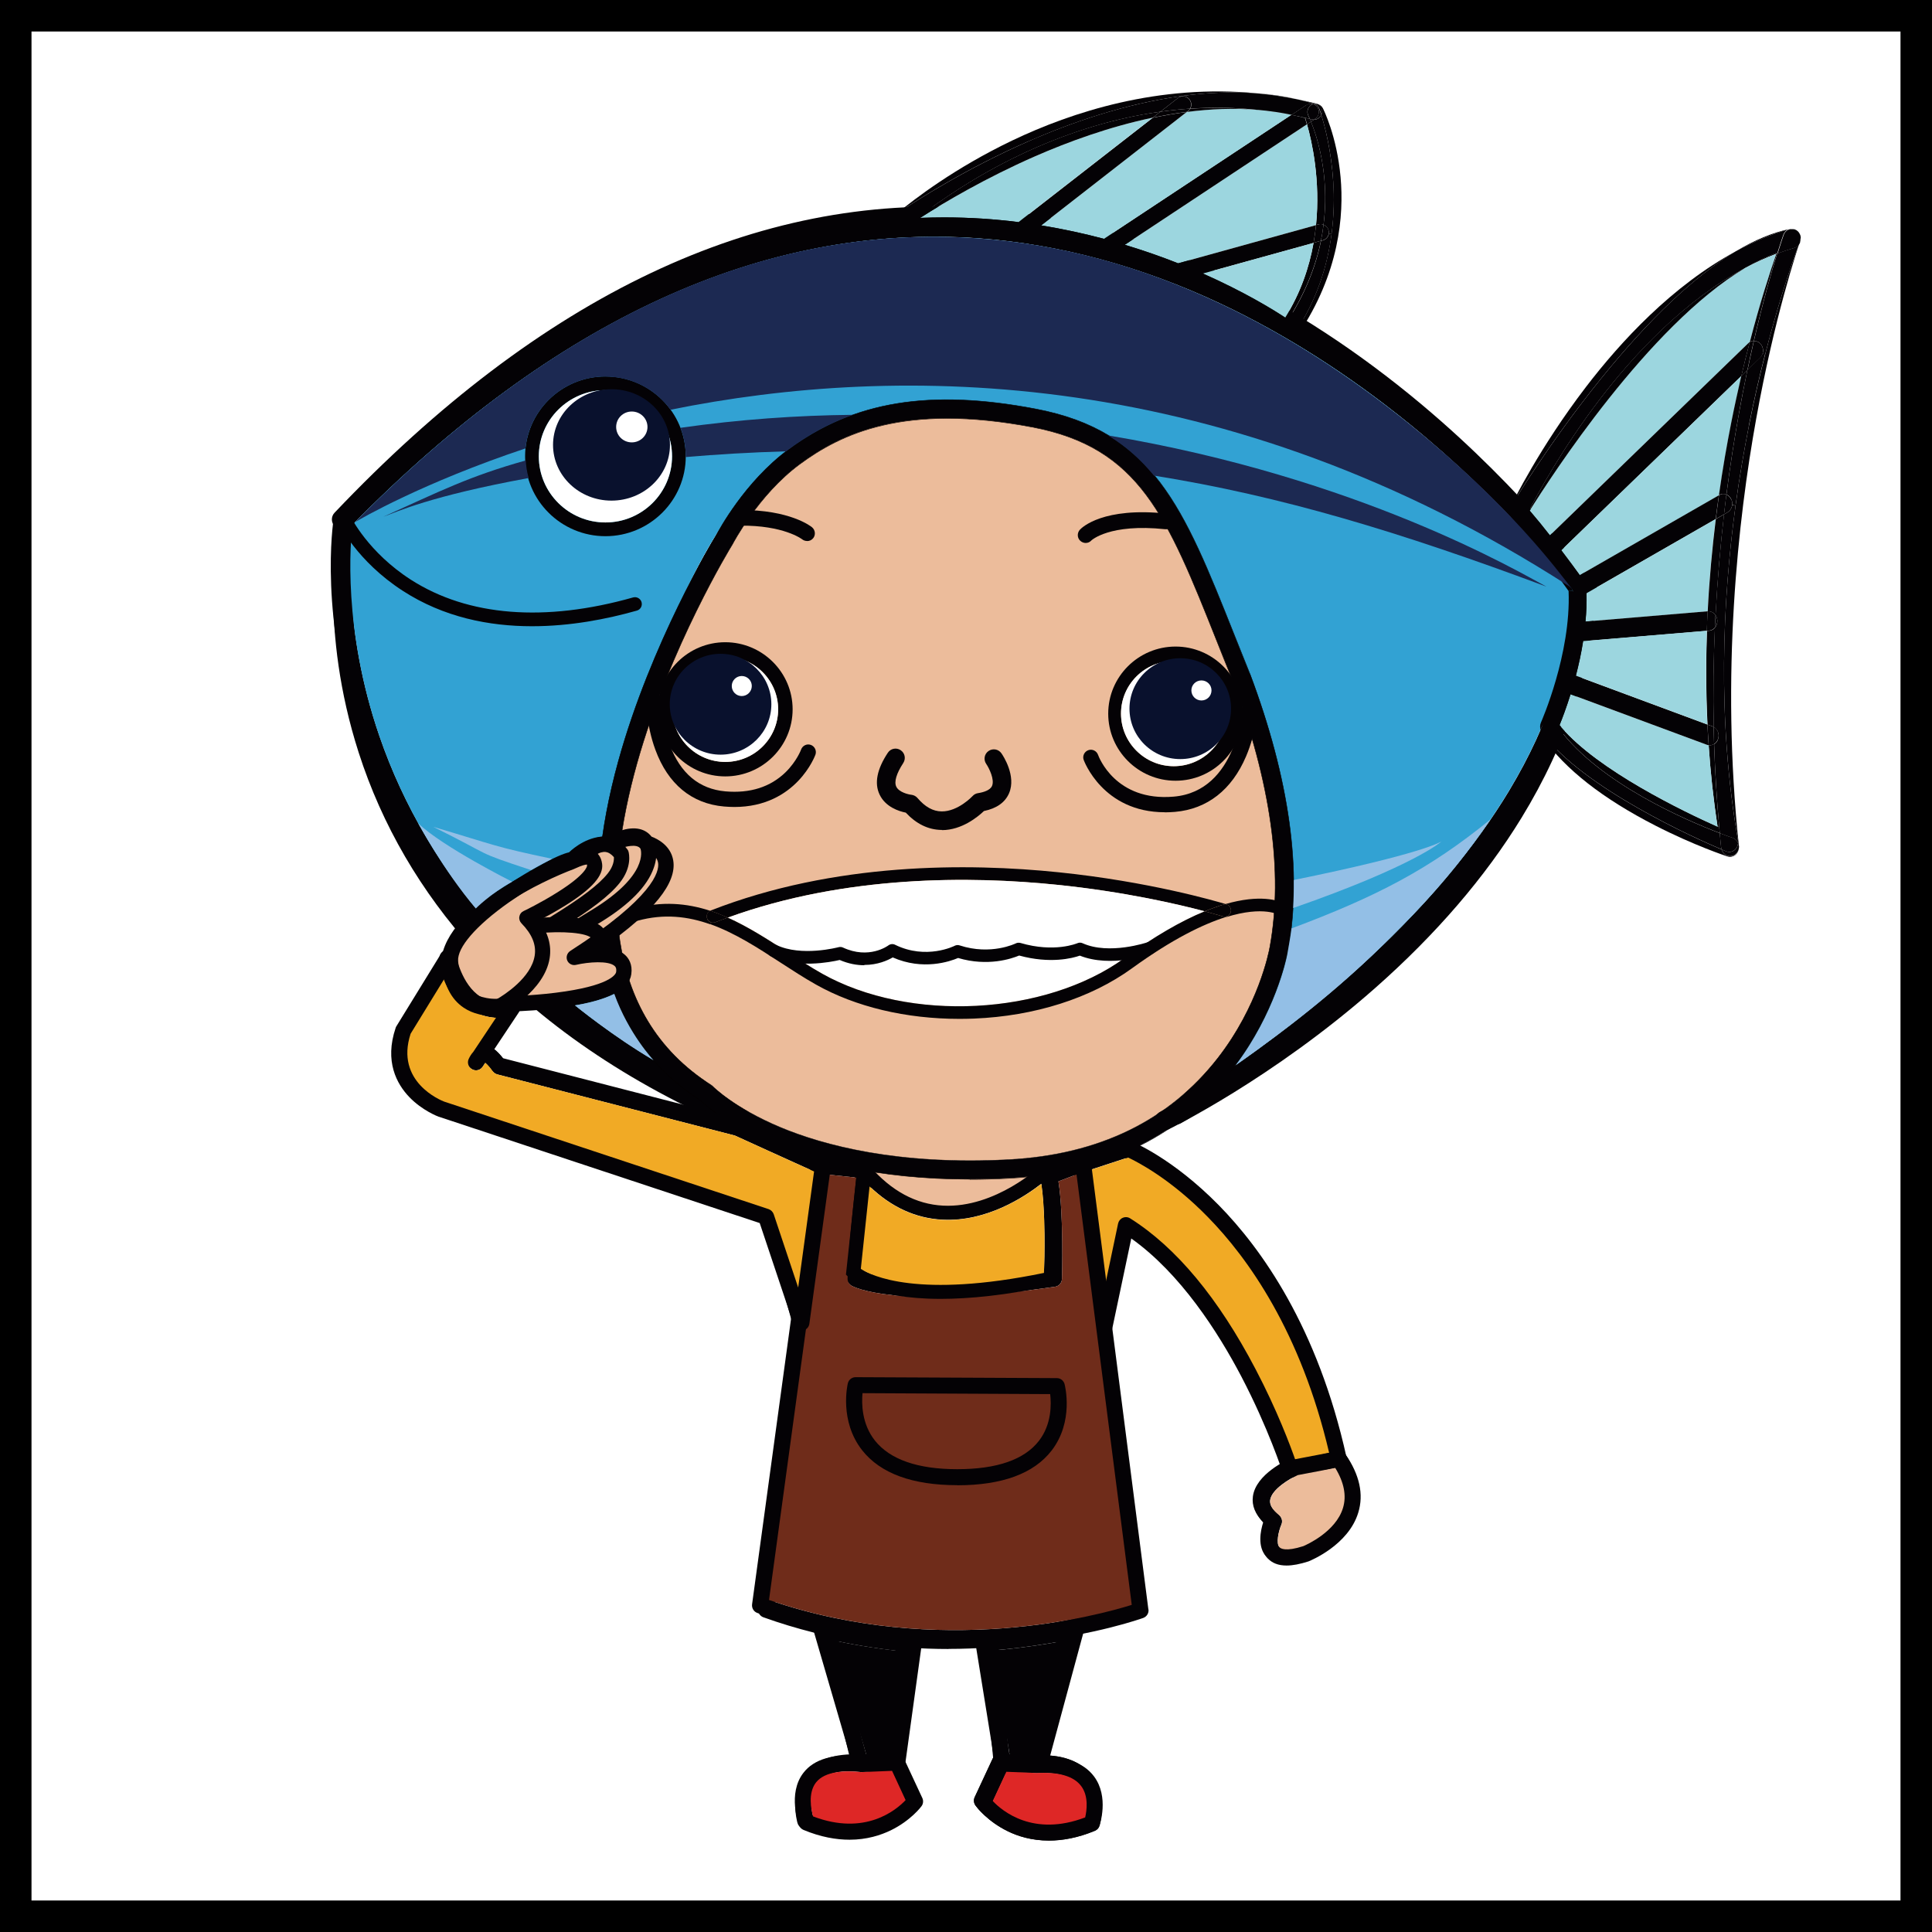 <?xml version="1.0" encoding="UTF-8"?><svg id="_レイヤー_2" xmlns="http://www.w3.org/2000/svg" viewBox="0 0 368 368"><rect x="0" y="0" width="368" height="368" fill="#808080" stroke="none"/><g id="_レイヤー_1-2"><rect x="3" y="3" width="362" height="362" style="fill:#fff;"/><path d="M362,6v356H6V6h356M368,0H0v368h368V0h0Z"/><path d="M164.97,221.42c12.99,3.154,33.344.538,33.344.538-19.476,21.829-33.344-.538-33.344-.538Z" style="fill:#ecbc9b;"/><path d="M198.314,221.958s-20.336,2.599-33.344-.538c0,0,13.85,22.385,33.344.538Z" style="fill:none; stroke:#040000; stroke-miterlimit:10; stroke-width:.19px;"/><path d="M140.906,215.273c-.251,0-.484-.054-.735-.144-20.605-8.835-37.43-20.341-49.972-34.195-10.07-11.129-17.434-23.765-21.878-37.583-7.579-23.567-4.085-42.117-3.924-42.887.197-1.004,1.165-1.649,2.168-1.47,1.003.197,1.666,1.165,1.451,2.168-.036.197-3.476,18.532,3.87,41.202,4.3,13.281,11.414,25.449,21.125,36.149,12.184,13.424,28.543,24.588,48.611,33.191.932.395,1.38,1.488.968,2.438-.305.698-.986,1.129-1.702,1.129h.018Z" style="fill:#040205;"/><path d="M303.007,110.537c.233.322.358.717.358,1.129-.215,13.406-4.497,27.152-12.757,40.844-6.558,10.878-15.607,21.757-26.913,32.331-19.208,17.958-38.559,28.998-38.756,29.105-.842.467-1.899.233-2.436-.573-.538-.806-.376-1.881.376-2.473.035-.036,1.881-1.524,4.372-4.499,2.49-2.975,5.626-7.437,8.278-13.369,3.1-6.972,4.91-14.624,5.411-22.708.627-10.143-.86-21.058-4.389-32.421-.305-.86-8.421-24.356-17.237-39.105-6.325-10.574-11.342-13.334-22.307-15.807-8.225-1.846-20.642-3.262-33.023.52-7.4,2.258-11.341,5.359-11.377,5.395-.018,0-.036.018-.054.036-10.625,7.921-17.362,22.349-19.763,28.191-11.181,27.134-11.7,32.744-13.635,53.622-1.039,11.147,2.419,21.327,10.285,30.253,5.949,6.739,12.309,10.18,12.381,10.215.878.466,1.218,1.559.77,2.456-.323.645-.968,1.022-1.648,1.022-.269,0-.537-.054-.788-.179-20.122-9.445-36.66-21.363-49.166-35.486-10.052-11.309-17.523-24.033-22.254-37.815-8.063-23.477-5.304-41.651-5.178-42.421.054-.376.233-.735.502-1.004,39.365-40.199,80.594-59.071,122.539-56.078,15.911,1.129,31.947,5.466,47.643,12.886,12.524,5.914,24.888,13.8,36.713,23.406,20.122,16.363,31.947,32.385,32.056,32.546v-.018ZM287.473,150.574c7.758-12.903,11.861-25.789,12.184-38.335-2.114-2.796-13.312-16.954-31.123-31.435-11.592-9.409-23.687-17.115-35.925-22.904-15.284-7.205-30.854-11.398-46.281-12.509-40.637-2.885-80.737,15.467-119.17,54.554-.394,3.226-1.899,19.858,5.125,40.27,4.569,13.281,11.826,25.557,21.537,36.471,8.816,9.893,19.674,18.71,32.449,26.309-8.171-9.48-11.915-20.736-10.804-32.6,1.935-20.771,2.508-27.044,13.886-54.698,2.526-6.111,9.604-21.255,20.946-29.732.43-.34,4.641-3.549,12.381-5.95,4.407-1.362,10.518-2.617,18.133-2.617,5.035,0,10.715.538,17.004,1.954,11.575,2.599,17.559,5.61,24.672,17.528,9.121,15.269,17.219,38.819,17.56,39.822,0,0,0,.036.018.054,3.691,11.864,5.214,23.262,4.551,33.926-.538,8.567-2.491,16.65-5.806,24.034-1.63,3.638-3.422,6.739-5.142,9.319,7.275-4.946,17.452-12.473,27.576-21.954,11.037-10.34,19.871-20.933,26.232-31.507Z" style="fill:#040205;"/><path d="M299.638,112.239c-.322,12.527-4.425,25.432-12.184,38.335-6.361,10.574-15.194,21.184-26.232,31.507-10.123,9.481-20.301,16.991-27.575,21.954,1.738-2.58,3.53-5.681,5.142-9.319,3.315-7.384,5.267-15.484,5.805-24.034.663-10.646-.86-22.062-4.551-33.926,0,0,0-.036-.018-.054-.341-1.004-8.439-24.553-17.559-39.822-7.113-11.9-13.098-14.911-24.672-17.528-6.29-1.416-11.97-1.954-17.005-1.954-7.615,0-13.725,1.254-18.133,2.617-7.74,2.402-11.951,5.61-12.381,5.95-11.36,8.477-18.437,23.603-20.946,29.732-11.378,27.654-11.969,33.927-13.886,54.698-1.111,11.864,2.634,23.12,10.804,32.6-12.775-7.599-23.634-16.416-32.449-26.309-9.711-10.915-16.968-23.191-21.537-36.471-7.024-20.413-5.519-37.044-5.125-40.27,38.433-39.088,78.515-57.44,119.17-54.537,15.445,1.093,31.015,5.305,46.281,12.509,12.256,5.771,24.35,13.477,35.925,22.904,17.81,14.481,29.009,28.657,31.123,31.435v-.018Z" style="fill:#32a2d3;"/><path d="M238.074,128.297c7.543,20.055,9.998,37.779,7.274,52.655-.215,1.219-2.401,12.205-10.643,22.779-4.407,5.663-9.801,10.252-16.036,13.638-7.579,4.14-16.448,6.488-26.32,7.026-2.634.144-5.161.216-7.598.216-17.846,0-30.227-3.549-37.77-6.721-8.493-3.602-12.704-7.456-13.582-8.298-10.374-6.667-16.699-16.488-18.742-29.212-1.631-10.09-.573-22.009,3.118-35.396,6.218-22.492,17.953-41.884,18.616-42.995.502-.95,5.483-10.251,13.797-16.381,12.417-9.176,26.948-11.56,47.106-7.706,22.343,4.265,28.148,18.8,37.735,42.887.967,2.419,1.952,4.911,3.01,7.509,0,0,0,.036.019.036l.018-.036ZM241.89,180.325c2.58-14.248.197-31.31-7.113-50.755-1.057-2.599-2.061-5.09-3.01-7.509-9.461-23.747-14.693-36.83-35.118-40.719-24.493-4.66-36.553,1.344-44.346,7.079-7.884,5.825-12.722,15.126-12.775,15.216-.018.036-.054.09-.072.126-.466.753-46.532,75.882-3.96,102.926.125.072.233.179.323.269.036.035,3.96,4.051,12.811,7.76,8.188,3.423,22.397,7.276,43.558,6.147,17.111-.914,30.478-7.42,39.759-19.302,7.723-9.893,9.747-20.09,9.944-21.238Z" style="fill:#040205;"/><path d="M234.777,129.57c7.31,19.445,9.693,36.526,7.113,50.755-.197,1.13-2.221,11.327-9.944,21.238-9.28,11.9-22.647,18.387-39.759,19.302-21.161,1.129-35.352-2.724-43.558-6.147-8.851-3.71-12.775-7.725-12.811-7.76-.089-.107-.215-.197-.323-.269-42.572-27.044,3.494-102.155,3.96-102.926.018-.036.054-.089.072-.125.054-.09,4.891-9.391,12.775-15.216,7.777-5.753,19.853-11.757,44.346-7.079,20.444,3.889,25.659,16.972,35.119,40.719.95,2.402,1.952,4.893,3.01,7.509Z" style="fill:#ecbc9b;"/><path d="M184.769,224.611c-17.846,0-30.227-3.549-37.77-6.721-8.493-3.602-12.704-7.456-13.582-8.298-10.374-6.667-16.699-16.488-18.742-29.212-1.631-10.09-.573-22.009,3.118-35.396,6.218-22.492,17.954-41.884,18.616-42.995.502-.95,5.483-10.251,13.796-16.381,12.417-9.176,26.949-11.56,47.105-7.706,22.344,4.265,28.149,18.8,37.735,42.887.967,2.419,1.953,4.911,3.01,7.509,0,0,0,.036.018.036,7.544,20.054,9.998,37.779,7.275,52.654-.216,1.22-2.402,12.205-10.643,22.779-4.408,5.664-9.802,10.252-16.037,13.639-7.579,4.139-16.448,6.488-26.32,7.026-2.634.143-5.161.215-7.597.215l.018-.035Z" style="fill:none; stroke:#040000; stroke-linecap:round; stroke-linejoin:round; stroke-width:.09px;"/><path d="M139.455,103.78c-.466.753-46.532,75.881-3.96,102.926.125.072.233.179.323.269.036.036,3.96,4.051,12.811,7.76,8.188,3.423,22.397,7.277,43.558,6.147,17.112-.913,30.479-7.42,39.759-19.302,7.723-9.893,9.747-20.09,9.944-21.237,2.58-14.248.197-31.311-7.113-50.756-1.057-2.599-2.06-5.09-3.01-7.509-9.461-23.746-14.693-36.829-35.119-40.718-24.493-4.66-36.552,1.344-44.346,7.079-7.884,5.825-12.722,15.126-12.775,15.216-.018.036-.054.089-.072.125Z" style="fill:none; stroke:#040000; stroke-linecap:round; stroke-linejoin:round; stroke-width:.09px;"/><path d="M115.32,71.7c8.439,0,15.302,6.828,15.302,15.216s-6.862,15.216-15.302,15.216-15.302-6.828-15.302-15.216,6.862-15.216,15.302-15.216ZM128.006,86.916c0-6.954-5.698-12.599-12.686-12.599s-12.686,5.645-12.686,12.599,5.698,12.599,12.686,12.599,12.686-5.645,12.686-12.599Z" style="fill:#040205;"/><path d="M115.32,74.317c7.006,0,12.686,5.645,12.686,12.599s-5.698,12.599-12.686,12.599-12.686-5.645-12.686-12.599,5.698-12.599,12.686-12.599Z" style="fill:#fff;"/><path d="M116.467,74.137c-6.146,0-11.127,4.749-11.127,10.61s4.981,10.61,11.127,10.61,11.145-4.749,11.145-10.61-4.981-10.61-11.145-10.61ZM120.337,78.385c1.648,0,2.992,1.308,2.992,2.939s-1.344,2.939-2.992,2.939-2.974-1.308-2.974-2.939,1.326-2.939,2.974-2.939Z" style="fill:#09112d;"/><path d="M101.343,119.283c-8.224,0-16.843-1.721-24.583-6.721-8.78-5.663-12.202-12.778-12.345-13.083-.305-.645-.018-1.434.627-1.738.645-.305,1.433-.036,1.738.627.054.125,3.351,6.846,11.521,12.079,10.876,6.954,25.497,8.101,42.286,3.352.699-.197,1.415.215,1.613.895.197.699-.197,1.417-.896,1.613-5.752,1.631-12.686,2.975-19.942,2.975h-.018Z" style="fill:#040205;"/><path d="M109.121,182.368c.287-.071,10.142-2.293,9.407,2.994-.752,5.359-21.268,5.825-21.268,5.825,0,0-.986.287-2.329.447-.018,0-.233.144-.233.144-.251,0-.484-.054-.735-.072-1.738.072-3.852-.25-5.537-1.685-3.619-2.474-3.279-6.685-3.279-6.685.448-5.825,7.131-10.879,13.259-14.355,4.963-3.191,9.64-5.466,10.339-5.305,0,0,3.064-3.37,6.916-2.904,0,0,2.096-1.326,4.121-1.559,1.2-.143,2.383.126,3.064,1.308,0,0,14.424,3.674-13.743,21.811l.018.035Z" style="fill:#ecbc9b;"/><path d="M246.316,280.76c-.627,0-1.218-.394-1.433-1.004-.036-.107-3.781-10.359-9.55-21.076-6.916-12.832-13.796-20.933-19.996-23.603l-3.888,18.424c-.161.735-.806,1.236-1.558,1.219-.753-.035-1.362-.591-1.451-1.326l-4.086-31.758c-.09-.735.341-1.417,1.039-1.649l8.279-2.706c.358-.108.753-.09,1.093.053.287.126,7.328,3.298,15.983,12.312,7.919,8.244,18.778,23.192,25.46,47.547.107.412.054.842-.179,1.201-.233.359-.591.609-1.003.699l-8.421,1.649c-.107.018-.197.035-.287.035v-.018ZM214.189,231.529c.144,0,.287.018.413.053,16.197,4.659,29.976,38.837,32.681,45.916l5.519-1.076c-6.521-22.707-16.681-36.721-24.135-44.517-6.97-7.294-12.918-10.646-14.639-11.524l-6.486,2.115,2.777,21.578,2.383-11.326c.09-.413.341-.771.699-.986.233-.144.519-.215.788-.215v-.018Z" style="fill:#040205;"/><path d="M180.666,314.094c-10.196,0-22.397-1.433-35.262-6.04-.663-.233-1.093-.914-1.003-1.613l10.034-84.896c.107-.825.842-1.434,1.684-1.345l8.582.914c.413.035.771.251,1.039.556.269.304.376.735.323,1.129,0,.144-1.595,13.782-1.792,19.445,2.527.825,11.682,2.903,34.742-.322.054-3.513.126-13.298-.878-17.868-.162-.735.251-1.488.95-1.756l6.433-2.456c.448-.162.932-.125,1.344.126.412.25.681.663.735,1.129l9.783,85.147c.072.682-.304,1.308-.914,1.577-.34.144-8.367,3.53-21.178,5.269-4.139.556-9.067.986-14.585.986l-.035.018ZM147.572,305.582c18.741,6.434,35.925,6.022,47.142,4.516,9.837-1.326,16.896-3.71,19.441-4.659l-9.424-82.029-3.404,1.308c1.021,6.398.681,18.065.681,18.603-.018.735-.573,1.361-1.308,1.47-30.478,4.408-38.451,0-38.774-.198-.466-.268-.753-.77-.753-1.326,0-4.104,1.201-15.18,1.667-19.266l-5.555-.591-9.711,82.172Z" style="fill:#040205;"/><path d="M182.064,282.588c-8.529,0-14.621-2.222-18.079-6.631-4.407-5.591-2.812-12.492-2.741-12.778.162-.681.77-1.164,1.488-1.164l38.326.179c.699,0,1.29.466,1.47,1.147.071.287,1.81,7.115-2.473,12.653-3.387,4.391-9.443,6.613-17.99,6.613v-.018ZM164.021,265.078c-.179,1.917-.179,5.825,2.365,9.014,2.867,3.602,8.134,5.448,15.66,5.448s12.775-1.811,15.553-5.394c2.455-3.154,2.365-7.026,2.15-8.908l-35.727-.179v.019Z" style="fill:#040205;"/><path d="M244.793,297.875c-1.577,0-2.778-.466-3.619-1.398-1.702-1.883-1.076-4.911-.556-6.542-1.542-1.523-2.205-3.172-1.971-4.911.573-4.248,6.522-6.954,7.203-7.24.107-.054.215-.072.322-.09l8.332-1.595c.591-.107,1.201.125,1.541.627,2.671,3.87,3.494,7.599,2.437,11.093-1.881,6.201-9.102,9.123-9.407,9.248-.035,0-.054.018-.09.036-1.613.519-2.993.788-4.175.788l-.018-.018ZM246.907,280.67c-1.416.645-4.963,2.688-5.232,4.785-.125.895.448,1.846,1.702,2.85.537.429.716,1.164.448,1.81-.574,1.345-1.039,3.602-.376,4.319.215.233,1.147.878,4.532-.216.502-.215,6.182-2.688,7.579-7.293.699-2.312.197-4.875-1.486-7.617l-7.15,1.362h-.018Z" style="fill:#040205;"/><path d="M190.825,337.573c-.771,0-1.434-.592-1.524-1.38l-2.293-23.621c-.035-.448.107-.879.413-1.201.304-.323.734-.484,1.182-.466.035,0,3.924.125,14.352-1.972.502-.107,1.022.054,1.398.43.358.376.52.896.394,1.398l-5.501,25.18c-.143.663-.716,1.165-1.397,1.201l-6.953.43h-.09.019ZM190.215,313.915l1.989,20.521,4.319-.269,4.766-21.775c-5.698,1.057-9.192,1.416-11.073,1.541v-.018Z" style="fill:#040205;"/><path d="M170.56,337.661h-.125l-6.934-.573c-.663-.053-1.201-.519-1.362-1.164l-6.056-25.306c-.125-.537.054-1.111.466-1.488.413-.376,1.004-.501,1.523-.304.036,0,4.194,1.398,14.299,2.33.825.072,1.433.807,1.38,1.631l-1.667,23.459c-.035.413-.215.789-.519,1.058-.287.233-.627.376-1.004.376v-.019ZM164.862,334.131l4.282.359,1.451-20.449c-5.267-.537-8.815-1.182-10.947-1.667l5.214,21.74v.018Z" style="fill:#040205;"/><path d="M199.515,350.279c-3.297,0-5.967-.842-7.902-1.81-3.762-1.846-5.733-4.462-5.805-4.57-.322-.448-.394-1.039-.162-1.559l3.441-7.384c.268-.556.824-.913,1.451-.878l6.665.287c4.874-.251,8.404.95,10.464,3.548,3.081,3.871,1.576,9.284,1.504,9.517-.125.448-.447.807-.878.986-3.278,1.362-6.217,1.864-8.761,1.864h-.018ZM188.836,342.752c1.792,1.881,7.687,6.864,17.541,3.136.233-1.29.466-4.105-1.111-6.076-1.433-1.792-4.121-2.581-7.973-2.384h-.143l-5.698-.233-2.599,5.574-.018-.018Z" style="fill:#040205;"/><path d="M161.547,350.1c-2.545,0-5.483-.502-8.762-1.864-.43-.179-.753-.538-.878-.986-.072-.233-1.577-5.646,1.505-9.517,2.061-2.599,5.59-3.799,10.464-3.548l6.647-.287c.627-.036,1.183.322,1.452.878l3.422,7.384c.233.502.179,1.111-.162,1.559-.09.107-2.042,2.724-5.805,4.57-1.953.951-4.605,1.81-7.901,1.81h.018ZM154.702,345.708c9.855,3.728,15.75-1.236,17.542-3.135l-2.599-5.556-5.698.233h-.143c-3.87-.215-6.54.591-7.974,2.384-1.577,1.971-1.344,4.785-1.111,6.075h-.018Z" style="fill:#040205;"/><path d="M152.392,253.16c-.681,0-1.29-.448-1.469-1.111l-5.644-20.288-60.311-19.822c-.43-.125-5.823-1.9-8.278-6.685-1.451-2.85-1.577-6.111-.358-9.696.036-.107.072-.197.143-.287l7.418-12.402c.323-.538.95-.825,1.577-.717.627.107,1.111.573,1.236,1.201,0,.036.95,4.319,4.103,6.273,1.666,1.039,3.745,1.236,6.146.61.609-.162,1.254.071,1.631.591.376.52.376,1.201.036,1.739l-4.712,7.079c.77.538,1.451,1.326,1.899,1.918l44.848,11.56s.179.053.251.09c.126.053,12.739,5.843,16.215,7.348.627.269.986.932.896,1.613l-4.067,29.715c-.107.717-.681,1.273-1.415,1.308h-.108l-.036-.035ZM79.144,196.67c-.878,2.706-.806,5.125.233,7.151,1.899,3.728,6.432,5.179,6.486,5.197l61.135,20.09c.484.162.86.556,1.003,1.04l3.87,13.96,2.921-21.255c-4.211-1.882-13.886-6.291-15.087-6.846l-45.26-11.649c-.358-.09-.681-.304-.878-.627-.43-.627-1.039-1.29-1.416-1.577l-.502.753c-.448.664-1.308.879-2.007.485-.699-.376-.986-1.237-.663-1.954.215-.466.502-.95.878-1.344l4.3-6.452c-1.846-.018-3.53-.501-5.035-1.451-2.132-1.327-3.476-3.316-4.3-5.019l-5.68,9.499Z" style="fill:#040205;"/><path d="M94.966,193.247h-.036c-3.834-.107-6.755-1.254-8.672-3.405-2.562-2.868-2.276-6.451-2.258-6.595.86-11.452,22.738-19.839,24.314-20.431,1.613-.753,3.44-1.469,4.909-.663.573.305,1.29.986,1.469,2.402.287,2.222-1.917,4.731-6.952,7.886-1.899,1.183-3.799,2.222-5.089,2.904,1.738,2.294,2.437,4.695,2.043,7.168-.986,6.273-8.726,10.413-9.066,10.592-.215.107-.448.161-.681.161l.018-.018ZM111.754,164.68c-.251,0-.86.125-2.258.77-.036,0-.072.035-.107.053-6.056,2.241-21.878,9.84-22.487,17.977,0,.035-.161,2.545,1.559,4.462,1.308,1.451,3.369,2.24,6.164,2.384,1.362-.789,6.558-4.068,7.221-8.298.323-2.079-.502-4.086-2.526-6.166-.323-.34-.484-.806-.394-1.272.072-.466.376-.861.806-1.058.036,0,3.333-1.595,6.504-3.602,5.608-3.53,5.59-5.036,5.59-5.053,0-.107-.036-.179-.036-.216h-.036v.019Z" style="fill:#040205;"/><path d="M93.855,193.211c-1.684,0-3.619-.323-5.34-1.47-2.455-1.631-3.852-4.481-4.139-8.441-.215-3.011,2.043-6.56,6.719-10.538,3.96-3.37,8.457-6.094,10.804-7.402,3.691-2.097,5.519-2.796,6.486-3.011,1.003-.95,3.781-3.19,7.257-3.01,1.093-.61,3.888-1.99,6.235-1.416.896.215,1.666.716,2.222,1.433,1.147.43,3.673,1.702,4.139,4.552.699,4.283-3.673,9.714-13.331,16.525,1.559.107,3.1.501,4.139,1.451.699.627,1.469,1.793,1.2,3.692-.43,3.011-4.282,4.982-12.13,6.166-4.712.716-9.299.878-10.32.914-.555.161-2.078.556-3.906.556h-.036ZM108.959,165.146c-1.129.233-6.612,2.921-12.077,6.774-6.217,4.391-9.819,8.566-9.622,11.147.215,3.029,1.183,5.125,2.849,6.237,2.795,1.846,6.898.52,6.952.502.143-.054.287-.072.43-.072.054,0,5.124-.125,10.195-.896,9.084-1.38,9.64-3.459,9.675-3.691.107-.789-.161-1.04-.287-1.148-1.165-1.057-4.999-.77-7.364-.215-.681.162-1.397-.197-1.666-.842-.269-.645-.036-1.398.555-1.793,15.893-10.233,17.004-15.144,16.753-16.793-.287-1.774-2.544-2.402-2.58-2.402-.376-.107-.699-.341-.896-.681-.179-.305-.394-.466-.717-.556-1.218-.305-3.351.645-4.426,1.308-.287.179-.609.251-.95.215-3.046-.376-5.662,2.419-5.68,2.437-.305.323-.717.485-1.147.467Z" style="fill:#040205;"/><path d="M105.626,177.332c-.484,0-.968-.251-1.236-.698-.412-.682-.215-1.577.484-1.99,5.913-3.638,9.174-6.129,10.894-8.28,1.129-1.417,1.2-2.599,1.165-3.101-.52-.591-1.057-.932-1.613-.985-1.003-.108-1.917.663-1.917.663-.609.519-1.523.466-2.043-.144-.519-.591-.484-1.505.126-2.043.179-.162,1.863-1.595,4.121-1.38,1.487.144,2.777.95,3.888,2.402.108.144.197.304.233.484.072.287.717,2.886-1.684,5.897-1.935,2.437-5.411,5.108-11.629,8.943-.233.143-.502.215-.752.215l-.036.018Z" style="fill:#040205;"/><path d="M110.554,177.798c-.484,0-.968-.25-1.236-.698-.412-.682-.197-1.577.484-1.99l3.171-1.936c10.5-6.488,9.156-11.112,9.03-11.506-.663-1.076-3.171-.322-3.763-.09-.735.304-1.595-.054-1.899-.788-.305-.735.036-1.596.788-1.9,2.025-.842,5.877-1.488,7.454,1.434v.035c.108.197.968,2.061-.054,4.946-1.218,3.495-4.605,6.954-10.07,10.323l-3.189,1.936c-.233.143-.502.215-.753.215l.036.018Z" style="fill:#040205;"/><path d="M113.976,179.5c-.484,0-.95-.233-1.218-.681-.752-1.201-5.967-1.505-10.177-1.057-.788.09-1.505-.485-1.595-1.29-.09-.789.484-1.506,1.29-1.596.107,0,2.58-.268,5.322-.197,4.103.126,6.612.968,7.633,2.581.43.682.233,1.577-.448,2.008-.233.162-.502.233-.77.233h-.036Z" style="fill:#040205;"/><path d="M199.515,350.279c-3.297,0-5.967-.842-7.902-1.81-3.762-1.846-5.733-4.462-5.805-4.57-.322-.448-.394-1.039-.162-1.559l3.441-7.384c.268-.556.824-.913,1.451-.878l6.665.287c4.874-.251,8.404.95,10.464,3.548,3.081,3.871,1.576,9.284,1.504,9.517-.125.448-.447.807-.878.986-3.278,1.362-6.217,1.864-8.761,1.864h-.018ZM188.836,342.752c1.792,1.881,7.687,6.864,17.541,3.136.233-1.29.466-4.105-1.111-6.076-1.433-1.792-4.121-2.581-7.973-2.384h-.143l-5.698-.233-2.599,5.574-.018-.018Z" style="fill:#040205;"/><path d="M223.919,123.154c7.077,0,12.829,5.735,12.829,12.778s-5.752,12.778-12.829,12.778-12.83-5.735-12.83-12.778,5.752-12.778,12.83-12.778ZM233.648,135.932c0-5.52-4.515-10.018-10.07-10.018s-10.052,4.498-10.052,10.018,4.516,10.018,10.052,10.018,10.07-4.498,10.07-10.018Z" style="fill:#040205;"/><path d="M223.578,125.895c5.554,0,10.07,4.499,10.07,10.019s-4.516,10.018-10.07,10.018-10.052-4.499-10.052-10.018,4.515-10.019,10.052-10.019Z" style="fill:#fff;"/><path d="M224.814,125.376c-5.339,0-9.675,4.301-9.675,9.606s4.319,9.606,9.675,9.606,9.675-4.302,9.675-9.606-4.335-9.606-9.675-9.606ZM228.846,129.606c1.057,0,1.917.842,1.917,1.899,0,1.058-.86,1.918-1.917,1.918s-1.917-.86-1.917-1.918c0-1.057.86-1.899,1.917-1.899Z" style="fill:#09112d;"/><path d="M138.147,122.329c7.06,0,12.829,5.735,12.829,12.778s-5.752,12.778-12.829,12.778-12.829-5.735-12.829-12.778,5.752-12.778,12.829-12.778ZM148.216,135.108c0-5.52-4.515-10.018-10.07-10.018s-10.07,4.498-10.07,10.018,4.515,10.018,10.07,10.018,10.07-4.498,10.07-10.018Z" style="fill:#040205;"/><path d="M138.147,125.09c5.554,0,10.07,4.498,10.07,10.018s-4.515,10.018-10.07,10.018-10.07-4.498-10.07-10.018,4.515-10.018,10.07-10.018Z" style="fill:#fff;"/><path d="M137.251,124.534c-5.34,0-9.676,4.301-9.676,9.606s4.336,9.605,9.676,9.605,9.675-4.301,9.675-9.605-4.336-9.606-9.675-9.606ZM141.283,128.764c1.057,0,1.917.842,1.917,1.899,0,1.058-.86,1.918-1.917,1.918s-1.899-.86-1.899-1.918c0-1.057.86-1.899,1.899-1.899Z" style="fill:#09112d;"/><path d="M139.867,153.711c-.627,0-1.272-.036-1.953-.09-6.164-.538-10.679-4.265-13.08-10.807-1.756-4.749-1.756-9.301-1.756-9.48,0-.807.663-1.452,1.451-1.452.806,0,1.451.663,1.451,1.452,0,0,0,4.265,1.595,8.549,2.025,5.431,5.59,8.406,10.589,8.854,4.712.412,8.583-.825,11.485-3.657,2.114-2.079,2.938-4.283,2.938-4.301.269-.753,1.093-1.165,1.846-.896.752.269,1.147,1.093.896,1.846-.036.107-3.619,9.983-15.463,9.983Z" style="fill:#040205;"/><path d="M221.876,154.715c-11.844,0-15.427-9.875-15.463-9.983-.269-.753.143-1.577.895-1.846s1.577.143,1.846.896c.125.358,3.315,8.925,14.424,7.957,12.184-1.058,13.08-16.936,13.098-17.098.035-.807.735-1.416,1.523-1.38.807.035,1.416.717,1.38,1.523,0,.179-.251,4.643-2.24,9.302-2.724,6.38-7.4,10.018-13.509,10.556-.682.053-1.326.09-1.953.09v-.018Z" style="fill:#040205;"/><path d="M179.447,158.084h-.126c-2.508-.035-4.784-1.147-6.79-3.298-1.29-.25-3.853-1.057-4.982-3.423-1.039-2.15-.519-4.839,1.559-7.975.537-.825,1.63-1.039,2.436-.501.825.538,1.039,1.631.502,2.455-1.29,1.972-1.774,3.567-1.326,4.499.501,1.057,2.293,1.488,2.867,1.542.448.053.878.269,1.164.609,1.452,1.703,2.956,2.545,4.605,2.563,3.135.035,5.877-2.903,5.895-2.922.269-.304.645-.501,1.039-.556,1.022-.161,2.311-.537,2.67-1.38.52-1.201-.556-3.387-1.111-4.194-.555-.807-.358-1.899.448-2.455.807-.556,1.899-.359,2.455.447.304.43,2.867,4.302,1.451,7.6-.753,1.738-2.346,2.885-4.784,3.387-1.129,1.076-4.192,3.638-8.01,3.638l.036-.035Z" style="fill:#040205;"/><path d="M243.826,174.375c-.09-.072-3.028-1.936-10.249.304v-.09c.359-.09.698-.394.842-.806.197-.627-.144-1.308-.789-1.506,0,0-.089-.018-.233-.071,1.558-.448,3.028-.753,4.444-.914,4.999-.556,7.203.985,7.435,1.183.52.394.627,1.147.216,1.685-.395.519-1.148.627-1.667.233v-.018Z" style="fill:#040205;"/><path d="M233.631,172.26c.627.197.985.879.788,1.506-.125.412-.466.716-.86.806-.197.054-.43.054-.645-.018-.035,0-1.254-.394-3.44-.967,1.361-.556,2.67-1.022,3.924-1.398.144.053.233.071.233.071Z" style="fill:#040205;"/><path d="M233.397,172.189c-1.254.376-2.562.824-3.924,1.398-5.053-1.345-15.302-3.728-28.149-5.054-16.341-1.685-40.261-1.9-62.712,6.255-1.093-.485-2.222-.933-3.351-1.309.036-.018.072-.035.125-.053,23.598-9.23,49.059-9.051,66.259-7.277,17.237,1.774,29.887,5.485,31.768,6.04h-.018Z" style="fill:#040205;"/><path d="M229.474,173.586c-4.569,1.882-9.675,4.875-15.266,8.908-15.141,10.968-40.978,12.294-57.588,2.975-2.221-1.255-4.407-2.671-6.701-4.158-3.655-2.366-7.364-4.785-11.288-6.524,22.451-8.154,46.371-7.921,62.712-6.254,12.848,1.308,23.096,3.71,28.149,5.053h-.018Z" style="fill:#fff;"/><path d="M138.613,174.787c-.788.287-1.577.573-2.365.878-.143.054-.287.072-.448.072-.125,0-.233,0-.34-.054-.34-.107-.627-.358-.77-.716-.233-.574.018-1.22.555-1.506,1.147.376,2.258.807,3.351,1.308l.018.019Z" style="fill:#040205;"/><path d="M136.248,175.665c.788-.304,1.577-.609,2.365-.878,3.924,1.756,7.633,4.157,11.288,6.523,2.293,1.488,4.479,2.903,6.701,4.158,16.61,9.32,42.447,7.993,57.588-2.975,5.59-4.051,10.697-7.026,15.266-8.907,2.186.573,3.404.95,3.44.967.215.072.448.072.645.018v.09c-4.319,1.345-10.196,4.176-17.936,9.786-7.884,5.717-18.581,9.104-30.084,9.57-.931.036-1.863.054-2.777.054-10.159,0-19.763-2.276-27.306-6.524-2.293-1.29-4.605-2.796-6.845-4.247-4.264-2.778-8.618-5.592-13.277-7.259l.125-.376c.107.035.233.054.34.054.143,0,.305-.019.448-.072l.018.018Z" style="fill:#040205;"/><path d="M134.689,174.984c.143.359.43.609.77.716l-.125.377c-4.3-1.542-8.869-2.079-13.886-.699-.645.179-1.308-.197-1.469-.842-.179-.645.197-1.308.824-1.47,5.286-1.47,10.034-1.022,14.46.412-.538.288-.788.933-.555,1.506h-.018Z" style="fill:#040205;"/><path d="M164.63,183.855c-1.398,0-2.974-.268-4.694-1.003-1.721.412-8.207,1.667-13.116-.699-.591-.287-.86-1.004-.555-1.613.287-.592,1.003-.842,1.595-.556,4.784,2.312,11.808.447,11.879.429.269-.072.556-.053.825.072,4.945,2.294,8.511-.304,8.654-.412.359-.269.86-.323,1.255-.126,5.948,2.939,11.324.233,11.378.197.287-.143.627-.179.931-.071,5.967,1.953,10.644-.359,10.697-.377.269-.143.591-.161.878-.089,6.505,1.917,10.804.071,10.859.053.322-.143.681-.143.985,0,5.071,2.294,12.346-.162,12.436-.197.626-.215,1.307.125,1.523.735.215.627-.126,1.308-.735,1.523-.323.108-7.848,2.671-13.743.305-1.416.501-5.662,1.595-11.557-.019-1.416.592-5.967,2.151-11.629.467-1.558.663-6.683,2.437-12.453-.108-.95.556-2.867,1.434-5.411,1.434v.053Z" style="fill:#040205;"/><path d="M206.789,103.422c-.359,0-.735-.143-1.022-.412-.609-.556-.626-1.506-.072-2.115.413-.448,4.444-4.355,16.556-3.065.825.09,1.416.824,1.326,1.649-.09.824-.825,1.416-1.63,1.326-10.625-1.129-14.047,2.115-14.084,2.151-.287.323-.681.466-1.075.466Z" style="fill:#040205;"/><path d="M153.718,103.045c-.323,0-.663-.108-.932-.323-.072-.054-3.548-2.688-11.808-2.599-.824,0-1.487-.663-1.487-1.47,0-.824.645-1.488,1.469-1.505,9.514-.072,13.546,3.136,13.707,3.28.627.52.735,1.47.215,2.097-.287.358-.717.538-1.147.538l-.018-.018Z" style="fill:#040205;"/><path d="M221.805,215.273c-.682,0-1.345-.394-1.667-1.039-.448-.914-.054-2.025.86-2.474.197-.09,19.298-9.392,38.577-26.417,11.27-9.965,20.39-20.575,27.11-31.543,8.35-13.638,12.99-27.886,13.778-42.349.054-1.022.932-1.793,1.953-1.739,1.021.054,1.81.932,1.738,1.954-.825,15.09-5.662,29.93-14.352,44.123-6.916,11.291-16.287,22.188-27.862,32.403-19.638,17.33-39.15,26.829-39.347,26.919-.251.125-.538.179-.807.179l.019-.018Z" style="fill:#040205;"/><path d="M301.198,113.333c-.573,0-1.147-.269-1.505-.77-.107-.162-11.736-16.345-31.535-32.887-11.61-9.696-23.705-17.617-35.961-23.549-15.284-7.384-30.873-11.685-46.336-12.778-40.727-2.868-80.916,16.255-119.457,56.866-.699.735-1.881.771-2.616.072-.735-.699-.77-1.882-.072-2.617,39.347-41.453,80.54-60.971,122.431-58.014,15.947,1.129,32.002,5.556,47.715,13.173,12.542,6.075,24.905,14.176,36.749,24.069,20.139,16.847,31.965,33.353,32.091,33.514.591.824.394,1.989-.43,2.58-.322.233-.698.341-1.075.341Z" style="fill:#040205;"/><path d="M256.493,277.569c.179.825-.34,1.631-1.164,1.828l-9.227,2.079c-.108.018-.233.035-.341.035-.645,0-1.236-.412-1.451-1.057-.019-.072-2.724-8.442-7.866-18.263-4.426-8.441-11.557-19.588-20.964-26.292l-3.781,17.922c-.162.735-.825,1.236-1.559,1.201-.753-.035-1.361-.591-1.451-1.326l-4.085-31.776c-.09-.734.341-1.416,1.039-1.648l8.833-2.886c.341-.107.717-.089,1.039.036.322.125,7.794,3.154,16.627,12.133,8.082,8.226,18.85,23.209,24.333,48.013h.018ZM246.764,278.179l6.396-1.433c-5.393-23.102-15.481-37.153-23.078-44.912-7.15-7.312-13.456-10.538-15.213-11.363l-7.077,2.312,2.777,21.578,2.383-11.327c.107-.484.43-.895.895-1.093.179-.072.395-.126.592-.126.287,0,.573.072.806.233,8.762,5.519,16.807,15.18,23.902,28.746,4.104,7.832,6.63,14.607,7.597,17.367l.019.018Z" style="fill:#040205;"/><path d="M253.16,276.745l-6.397,1.434c-.967-2.778-3.493-9.552-7.597-17.367-7.096-13.566-15.14-23.226-23.902-28.746-.25-.162-.537-.233-.806-.233-.197,0-.413.036-.591.126-.466.197-.789.609-.896,1.093l-2.383,11.326-2.777-21.578,7.077-2.312c1.756.825,8.082,4.051,15.213,11.363,7.597,7.76,17.666,21.811,23.078,44.912l-.018-.019Z" style="fill:#f1aa25;"/><path d="M218.759,306.549c.089.717-.323,1.38-1.004,1.631-.358.125-8.995,3.226-22.415,4.678-3.853.412-8.332.716-13.277.716-10.948,0-24.171-1.47-37.807-6.344-.681-.233-1.093-.932-1.003-1.649l11.431-83.75c.107-.824.86-1.398,1.685-1.308l8.582.914c.394.036.77.251,1.022.556.251.323.376.717.322,1.129,0,.144-1.595,13.782-1.792,19.445,2.527.825,11.664,2.904,34.743-.304.053-3.513.125-13.297-.878-17.868-.162-.735.233-1.488.95-1.756l6.432-2.455c.448-.162.932-.126,1.326.125.394.233.663.645.735,1.111l10.93,85.148.019-.019ZM215.569,305.689l-10.518-81.975-3.44,1.308c1.021,6.398.698,18.065.663,18.603-.018.735-.573,1.362-1.308,1.47-30.478,4.408-38.452,0-38.774-.197-.466-.269-.753-.771-.753-1.309,0-4.104,1.201-15.179,1.667-19.284l-5.573-.591-11.055,81.043c32.592,11.201,62.892,2.885,69.091.932Z" style="fill:#040205;"/><path d="M205.052,223.714l10.518,81.975c-6.2,1.953-36.498,10.269-69.091-.932l11.056-81.043,5.572.591c-.466,4.104-1.666,15.18-1.666,19.284,0,.538.287,1.04.753,1.308.322.198,8.295,4.606,38.774.198.734-.108,1.29-.717,1.307-1.47.019-.538.341-12.187-.663-18.603l3.441-1.308Z" style="fill:#6f2c1a;"/><path d="M182.333,282.892c-8.529,0-14.622-2.24-18.097-6.631-4.408-5.591-2.813-12.492-2.741-12.778.162-.681.77-1.164,1.488-1.164l38.326.179c.681,0,1.29.466,1.469,1.147.072.287,1.81,7.115-2.473,12.653-3.387,4.391-9.442,6.613-17.99,6.613l.019-.018ZM164.289,265.365c-.179,1.917-.179,5.825,2.365,9.032,2.868,3.602,8.135,5.448,15.679,5.448s12.775-1.81,15.553-5.394c2.455-3.154,2.365-7.026,2.15-8.907l-35.727-.179h-.019Z" style="fill:#040205;"/><path d="M256.296,277.032c2.67,3.871,3.494,7.599,2.419,11.094-1.881,6.2-9.102,9.122-9.389,9.247-.036,0-.072.019-.09.036-1.613.519-2.993.788-4.175.788-1.577,0-2.759-.466-3.62-1.398-1.701-1.881-1.075-4.911-.555-6.541-1.559-1.524-2.222-3.173-1.971-4.911.573-4.248,6.522-6.936,7.185-7.241.107-.053.215-.071.322-.107l8.314-1.595c.609-.107,1.2.125,1.541.627h.018ZM255.812,287.212c.698-2.312.197-4.875-1.488-7.617l-7.149,1.362c-1.416.645-4.963,2.688-5.25,4.785-.108.895.447,1.846,1.702,2.85.537.429.716,1.164.447,1.792-.573,1.344-1.039,3.602-.376,4.319.197.233,1.129.878,4.533-.216.52-.215,6.181-2.688,7.561-7.295l.018.019Z" style="fill:#040205;"/><path d="M254.325,279.594c1.685,2.742,2.186,5.306,1.488,7.617-1.38,4.605-7.06,7.079-7.561,7.293-3.387,1.093-4.318.448-4.533.216-.663-.735-.215-2.975.376-4.319.269-.627.09-1.362-.447-1.792-1.255-1.004-1.81-1.953-1.702-2.85.287-2.097,3.834-4.122,5.25-4.785l7.149-1.361-.018-.019Z" style="fill:#ecbc9b;"/><path d="M206.019,309.506c.359.395.502.933.359,1.434l-6.862,25.36c-.179.627-.717,1.093-1.362,1.129l-6.952.43h-.09c-.753,0-1.398-.538-1.505-1.29l-3.781-23.406c-.071-.43.054-.879.341-1.218.287-.341.681-.538,1.129-.556.072,0,6.755-.233,17.344-2.348.519-.107,1.057.072,1.416.448l-.036.018ZM196.846,334.454l5.93-21.937c-6.54,1.201-11.306,1.667-13.707,1.846l3.296,20.377,4.462-.287h.019Z" style="fill:#040205;"/><path d="M202.776,312.517l-5.93,21.937-4.462.287-3.297-20.377c2.401-.179,7.167-.645,13.707-1.846h-.018Z" style="fill:#040205;"/><path d="M175.236,312.266c.251.323.376.753.305,1.165l-3.207,23.208c-.107.753-.753,1.309-1.505,1.309h-.125l-6.916-.574c-.627-.053-1.165-.484-1.344-1.093l-7.436-25.521c-.161-.538,0-1.111.376-1.505.394-.395.95-.556,1.487-.413.072.018,7.113,1.9,17.308,2.832.413.035.807.25,1.057.573v.018ZM169.503,334.794l2.795-20.198c-6.092-.627-10.893-1.559-13.635-2.15l6.414,21.991,4.444.358h-.018Z" style="fill:#040205;"/><path d="M172.298,314.578l-2.795,20.198-4.444-.359-6.415-21.99c2.759.61,7.544,1.523,13.636,2.15h.018Z" style="fill:#040205;"/><path d="M199.802,350.584c-3.297,0-5.967-.842-7.901-1.81-3.763-1.846-5.734-4.462-5.806-4.57-.34-.448-.394-1.039-.161-1.559l3.44-7.384c.269-.556.842-.913,1.451-.878l6.647.287c4.874-.251,8.404.95,10.464,3.548,3.081,3.871,1.576,9.284,1.505,9.517-.126.448-.448.807-.879.986-3.278,1.361-6.199,1.864-8.761,1.864ZM189.105,343.057c1.792,1.881,7.687,6.864,17.541,3.135.215-1.29.466-4.104-1.111-6.075-1.433-1.792-4.121-2.599-7.973-2.384h-.143l-5.698-.233-2.599,5.574-.018-.018Z" style="fill:#040205;"/><path d="M175.684,342.483c.233.501.179,1.111-.161,1.558-.072.108-2.043,2.725-5.805,4.571-1.953.95-4.605,1.81-7.902,1.81-2.545,0-5.483-.501-8.761-1.864-.394-.162-.699-.484-.842-.86-.09-.251-2.24-6.04.806-10,2.043-2.671,5.806-3.728,11.162-3.191l6.612-.287c.609-.018,1.201.323,1.451.879l3.44,7.384ZM172.495,342.877l-2.58-5.574-5.698.233h-.233c-2.956-.304-6.827-.215-8.547,1.99-1.559,2.025-.932,5.143-.555,6.451,9.909,3.782,15.821-1.201,17.631-3.1h-.018Z" style="fill:#040205;"/><path d="M169.916,337.304l2.58,5.574c-1.792,1.899-7.723,6.882-17.631,3.1-.358-1.308-1.003-4.426.555-6.451,1.72-2.205,5.591-2.294,8.547-1.99h.233l5.698-.233h.019Z" style="fill:#de2726;"/><path d="M157.337,220.811c.626.268,1.003.932.895,1.613l-4.067,29.715c-.089.698-.663,1.254-1.362,1.308h-.143c-.663,0-1.236-.412-1.451-1.039l-6.504-19.445-61.117-20.252h-.036c-.125-.054-3.118-1.165-5.608-3.764-2.365-2.473-4.748-6.774-2.58-13.172.036-.107.072-.215.143-.304l8.565-13.926c.323-.537.968-.824,1.577-.698.627.125,1.111.609,1.218,1.219,0,.054,1.075,5.52,4.641,7.778,1.595,1.022,3.458,1.236,5.662.663.609-.162,1.254.072,1.631.592.358.519.376,1.201.018,1.738l-4.712,7.08c.77.538,1.451,1.326,1.899,1.918l44.848,11.559s.161.054.251.09c.125.054,12.739,5.843,16.216,7.349l.018-.018ZM152.033,245.238l3.028-22.097c-4.211-1.882-13.886-6.308-15.087-6.846l-45.26-11.649c-.358-.09-.681-.323-.878-.627-.412-.609-1.021-1.29-1.397-1.577l-.502.753c-.448.663-1.308.879-2.007.484-.699-.376-.986-1.236-.663-1.953.197-.466.502-.95.878-1.361l4.336-6.506c-1.666-.071-3.207-.556-4.605-1.451-2.544-1.613-4.085-4.284-4.963-6.417l-6.701,10.915c-2.992,9.158,5.769,12.689,6.379,12.922l61.816,20.485c.448.144.806.501.968.968l4.659,13.96Z" style="fill:#040205;"/><path d="M155.061,223.141l-3.028,22.097-4.659-13.961c-.161-.447-.52-.806-.968-.967l-61.816-20.485c-.609-.233-9.371-3.764-6.379-12.922l6.701-10.915c.878,2.151,2.419,4.803,4.963,6.417,1.397.895,2.938,1.38,4.605,1.451l-4.336,6.506c-.376.412-.663.895-.878,1.361-.323.717-.036,1.577.663,1.953.699.395,1.559.179,2.007-.484l.502-.753c.376.287.986.967,1.397,1.577.215.304.52.52.878.627l45.26,11.649c1.2.556,10.876,4.981,15.087,6.846Z" style="fill:#f1aa25;"/><path d="M93.98,193.498c-1.792,0-3.852-.341-5.662-1.559-2.455-1.649-3.834-4.463-4.121-8.352-.054-.806.538-1.488,1.344-1.558.806-.054,1.487.537,1.559,1.344.215,2.957,1.165,5.018,2.831,6.148,2.956,1.989,7.382.609,7.418.591.77-.251,1.577.179,1.828.932.251.753-.161,1.577-.932,1.828-.125.035-1.953.627-4.264.627Z" style="fill:#040205;"/><path d="M95.252,193.533h-.036c-11.539-.323-11.503-11.004-11.503-11.112,0-.807.681-1.434,1.487-1.434s1.433.682,1.415,1.47c0,.054,0,2.097,1.075,4.105,1.397,2.58,3.96,3.942,7.597,4.05.806.019,1.433.682,1.415,1.488-.018.789-.663,1.417-1.451,1.417v.018Z" style="fill:#040205;"/><path d="M208.384,338.361c2.921,3.907,1.093,9.23,1.022,9.445-.144.412-.448.735-.86.914-3.279,1.361-6.218,1.864-8.762,1.864-3.296,0-5.967-.842-7.901-1.81-3.763-1.846-5.733-4.462-5.805-4.57-.341-.448-.394-1.039-.162-1.559l3.44-7.384c.251-.556.825-.913,1.452-.878l6.647.287c5.232-.251,8.905.986,10.93,3.692ZM206.7,346.157c.287-1.236.717-4.014-.77-5.986-1.398-1.845-4.21-2.67-8.385-2.455h-.144l-5.698-.233-2.58,5.574c1.792,1.899,7.704,6.882,17.595,3.118l-.018-.018Z" style="fill:#040205;"/><path d="M205.929,340.189c1.488,1.971,1.057,4.749.77,5.985-9.89,3.764-15.804-1.218-17.596-3.119l2.581-5.574,5.698.233h.143c4.175-.216,6.988.609,8.386,2.455l.018.019Z" style="fill:#de2726;"/><path d="M253.967,34.709c.179,2.849.143,6.201-.323,9.839h-.555c.035-.251.018-.466-.036-.699-.143-.502-.501-.878-.95-1.04.359-2.85.413-5.735.162-8.656-.448-5.215-1.81-9.158-2.562-10.968l.556-.376c.609,0,1.164-.358,1.416-.914.663,2.115,1.917,6.792,2.276,12.814h.018Z" style="fill:#040205;"/><path d="M253.088,44.512h.556c-.77,6.004-2.777,12.707-7.113,19.069-.233.341-.609.591-1.022.663h-.071c-.09-.036-.197-.09-.287-.143-.717-.484-.914-1.452-.43-2.168.233-.341.466-.699.681-1.04,3.082-4.821,5.161-9.857,6.218-15.019l.358-.09c.609-.161,1.039-.681,1.129-1.254l-.019-.018Z" style="fill:#040205;"/><path d="M253.052,43.849c.054.233.072.448.036.663-.09.573-.52,1.093-1.129,1.254l-.359.09c.215-1.022.376-2.043.501-3.065.448.179.807.538.95,1.039v.018Z" style="fill:#040205;"/><path d="M252.103,42.792c-.125,1.022-.287,2.061-.501,3.065l-1.398.394c.197-1.147.359-2.276.466-3.387l.448-.125c.34-.09.681-.072.985.054Z" style="fill:#040205;"/><path d="M250.204,46.251l1.398-.394c-1.057,5.162-3.135,10.18-6.218,15.018l-.591-.376c2.938-4.713,4.587-9.588,5.411-14.248Z" style="fill:#040205;"/><path d="M250.669,42.881c.86-8.549-.77-15.897-1.72-19.212l.753-.502c.753,1.828,2.115,5.753,2.562,10.968.251,2.921.197,5.807-.161,8.656-.305-.125-.645-.143-.986-.054l-.448.126v.018Z" style="fill:#040205;"/><path d="M251.279,20.676c-.143-.412-.466-.735-.878-.896.162-.018.341,0,.501,0,.699.305,1.093,1.057.896,1.828-.018.09-.054.179-.09.269-.233-.735-.394-1.147-.413-1.201h-.018Z" style="fill:#040205;"/><path d="M250.957,20.461c.484.717.287,1.685-.448,2.169l-.233.161c-.126,0-.251,0-.376-.054-.126-.036-.269-.072-.395-.09-.178-.394-.287-.591-.287-.609-.394-.771-.09-1.72.682-2.115.071-.036.161-.072.233-.09.322.107.627.323.842.627h-.018Z" style="fill:#040205;"/><path d="M248.949,23.669c.95,3.316,2.581,10.664,1.72,19.212l-26.267,7.276s-.125-.054-.178-.072c-2.938-1.165-6.29-2.348-9.981-3.459l34.706-22.958Z" style="fill:#9cd6df;"/><path d="M224.402,50.158l26.267-7.276c-.107,1.111-.269,2.24-.466,3.387l-21.124,5.843c-1.47-.645-3.028-1.308-4.677-1.954Z" style="fill:#040205;"/><path d="M250.507,22.63c.717-.484.914-1.452.448-2.169-.197-.305-.501-.52-.842-.627.09-.036.179-.054.269-.054.413.161.735.484.878.896.019.054.179.484.413,1.201-.251.556-.825.914-1.416.914l.233-.161h.018Z" style="fill:#040205;"/><path d="M250.652,19.708s.161.054.233.072c-.162-.036-.322-.036-.501,0-.035-.018-.09-.036-.144-.054-.931-.287-1.881-.52-2.849-.753,1.076.215,2.15.466,3.225.735h.036Z" style="fill:#040205;"/><path d="M250.275,22.791l-.556.376c-.071-.197-.161-.376-.215-.52.125.036.269.072.394.09.125.036.251.054.376.054Z" style="fill:#040205;"/><path d="M229.079,52.111l21.125-5.843c-.825,4.66-2.473,9.534-5.411,14.248-2.383-1.577-7.83-4.911-15.714-8.405Z" style="fill:#9cd6df;"/><path d="M248.788,20.013c.394-.269.895-.323,1.326-.179-.072.018-.162.054-.233.09-.77.394-1.075,1.344-.681,2.115,0,0,.107.215.287.609-.967-.233-1.935-.448-2.921-.645h-.018c-.179-.036-.376-.09-.556-.125l2.796-1.846v-.018Z" style="fill:#040205;"/><path d="M248.95,23.669l-34.706,22.958c-1.273-.394-2.599-.753-3.96-1.129.035-.036.09-.072.125-.107l35.549-23.514c.197.036.376.072.573.107h.019c.681.143,1.361.323,2.024.502.09.305.215.681.34,1.165l.036.018Z" style="fill:#040205;"/><path d="M246.585,22.002c.967.197,1.953.412,2.921.645.053.143.125.323.215.52l-.753.502c-.125-.466-.25-.86-.34-1.165-.663-.179-1.345-.358-2.025-.502h-.018Z" style="fill:#040205;"/><path d="M246.548,21.984c-.197-.036-.376-.072-.573-.107h.018c.179.018.376.072.556.107Z" style="fill:#040205;"/><path d="M246.513,63.581c4.336-6.362,6.343-13.065,7.113-19.033.484-3.638.501-6.99.323-9.839-.359-6.04-1.613-10.717-2.276-12.814.035-.09.071-.179.09-.269.197-.753-.198-1.523-.896-1.828.466.09.878.376,1.111.824.107.215,2.67,5.269,3.368,13.119.663,7.223-.215,18.28-8.063,29.948-.304.448-.788.699-1.308.699-.197,0-.394-.036-.573-.107h.072c.43-.072.789-.305,1.022-.663l.018-.036Z" style="fill:#040205;"/><path d="M246.011,21.859h-.018c-2.132-.394-4.282-.717-6.45-.95,2.168.179,4.336.484,6.468.95Z" style="fill:#040205;"/><path d="M245.975,21.877l-35.549,23.514s-.089.072-.125.107c-3.709-.986-7.722-1.864-11.986-2.563l27.773-21.632c4.462-.574,8.976-.753,13.438-.394,2.168.215,4.319.538,6.45.95v.018Z" style="fill:#9cd6df;"/><path d="M247.283,18.938c-2.598-.538-5.178-.914-7.704-1.165,2.58.197,5.161.574,7.704,1.165Z" style="fill:#040205;"/><path d="M239.542,20.927c-4.462-.376-8.995-.179-13.438.394l.198-.143c.161-.125.304-.287.394-.466,4.318-.287,8.618-.215,12.847.233v-.018Z" style="fill:#040205;"/><path d="M229.079,52.111l-4.067,1.129c-.143.036-.287.054-.412.054-.179,0-.341-.018-.502-.072-.465-.161-.86-.556-1.003-1.075-.233-.824.251-1.703,1.093-1.936l.216-.054c1.648.645,3.207,1.308,4.676,1.954Z" style="fill:#040205;"/><path d="M226.553,18.955c.394.52.429,1.201.125,1.738-1.881.126-3.763.323-5.662.591l3.333-2.599c.216-.161.466-.269.717-.305.556-.09,1.129.107,1.488.591v-.018Z" style="fill:#040205;"/><path d="M226.678,20.694c-.09.179-.233.341-.395.466l-.197.143c-2.204.287-4.372.663-6.521,1.111l1.451-1.129c1.899-.269,3.781-.466,5.662-.591Z" style="fill:#040205;"/><path d="M226.086,21.303l-27.772,21.632c-1.416-.233-2.849-.43-4.301-.609l25.569-19.893c2.15-.448,4.336-.824,6.522-1.111l-.019-.018Z" style="fill:#040205;"/><path d="M225.066,18.293c4.802-.663,9.693-.878,14.531-.502,2.527.251,5.089.627,7.705,1.165.035,0,.09,0,.125.036.95.215,1.899.466,2.849.753.054,0,.09.036.144.054-.09,0-.179.036-.269.054-.43-.143-.932-.09-1.326.179l-2.796,1.846c-2.132-.466-4.3-.771-6.468-.95-4.247-.448-8.529-.52-12.847-.233.304-.538.268-1.219-.126-1.738-.359-.466-.932-.681-1.486-.591v-.09l-.036.018Z" style="fill:#040205;"/><path d="M244.792,60.499l.591.376c-.215.341-.447.699-.681,1.04-.484.717-.287,1.685.43,2.168.09.054.179.107.287.143h-.197c-.323,0-.645-.107-.914-.287-.072-.054-7.704-5.52-20.265-10.592l.072-.161c.162.054.323.072.501.072.144,0,.288,0,.413-.054l4.067-1.129c7.866,3.477,13.312,6.828,15.713,8.405l-.018.018Z" style="fill:#040205;"/><path d="M224.348,18.687l-3.333,2.599c-.573.072-1.147.161-1.721.251-8.331,1.344-16.77,4.05-25.049,7.993-8.547,4.086-15.194,8.71-19.135,11.739-2.581,1.989-4.014,3.298-4.05,3.333-.179.161-.376.287-.591.341-.233.018-.466.036-.682.072-.34-.054-.681-.215-.931-.484-.592-.627-.556-1.631.071-2.204.09-.089.753-.699,1.899-1.649,4.067-2.724,13.349-8.602,24.941-13.71,8.189-3.602,18.491-7.205,29.278-8.674v.09c-.233.036-.484.143-.698.305Z" style="fill:#040205;"/><path d="M219.565,22.414l-25.569,19.893c-4.515-.574-9.263-.896-14.208-.896-1.488,0-2.993.036-4.516.09,4.694-2.993,12.453-7.581,21.77-11.667,6.45-2.832,14.244-5.681,22.54-7.42h-.018Z" style="fill:#9cd6df;"/><path d="M214.243,46.609l-2.096,1.38c-.269.179-.556.269-.86.269-.197,0-.376-.036-.556-.108-.287-.108-.556-.323-.753-.591-.448-.681-.304-1.559.304-2.061,1.362.358,2.67.735,3.96,1.129v-.018Z" style="fill:#040205;"/><path d="M222.968,52.954c-3.565-1.398-7.74-2.85-12.417-4.14l.179-.645c.179.072.359.108.556.108.304,0,.591-.09.86-.269l2.096-1.38c3.691,1.111,7.024,2.294,9.98,3.459.072.018.126.054.179.072l-.215.054c-.825.233-1.326,1.093-1.093,1.936.144.52.538.914,1.004,1.075l-.072.161c-.358-.143-.716-.287-1.075-.43h.018Z" style="fill:#040205;"/><path d="M198.314,42.935l-2.401,1.882c-.287.215-.627.323-.967.323h-.179c-.394-.036-.788-.251-1.057-.591-.538-.681-.412-1.667.269-2.204h.018c1.469.161,2.902.358,4.3.591h.018Z" style="fill:#040205;"/><path d="M210.551,48.814c-4.784-1.326-10.105-2.473-15.839-3.244l.054-.43h.179c.34,0,.681-.107.967-.323l2.401-1.882c4.247.681,8.26,1.577,11.988,2.563-.61.502-.753,1.398-.305,2.061.179.287.448.484.753.591l-.178.645-.019.018Z" style="fill:#040205;"/><path d="M193.709,44.53c.269.341.663.556,1.058.591l-.054.43c-7.454-1.004-15.624-1.362-24.243-.609.216-.072.413-.179.592-.341.035-.036,1.451-1.344,4.049-3.333l.179.233c1.523-.054,3.028-.09,4.516-.09,4.945,0,9.693.323,14.209.896h-.018c-.682.556-.807,1.541-.269,2.222h-.019Z" style="fill:#040205;"/><path d="M219.295,21.536c.573-.09,1.147-.179,1.721-.251l-1.452,1.129c-8.278,1.738-16.089,4.588-22.54,7.42-9.3,4.086-17.076,8.674-21.77,11.667l-.179-.233c3.942-3.029,10.59-7.653,19.136-11.739,8.295-3.961,16.717-6.649,25.049-7.993h.035Z" style="fill:#040205;"/><path d="M195.77,26.967c-11.592,5.09-20.892,10.986-24.941,13.71,3.387-2.814,11.109-8.71,21.967-13.908,11.324-5.412,27.915-10.843,46.8-8.979-4.838-.376-9.729-.143-14.531.502-10.804,1.47-21.107,5.09-29.278,8.674h-.018Z" style="fill:#040205;"/><path d="M169.79,45.032c.233-.018.465-.036.681-.072-.162.054-.323.072-.484.072h-.216.019Z" style="fill:#040205;"/><path d="M168.07,44.028c-.251-.663-.036-1.398.537-1.828.036-.018.807-.591,2.222-1.523-1.165.968-1.81,1.559-1.899,1.649-.627.591-.663,1.577-.072,2.204.251.269.591.448.932.484h-.09c-.717.072-1.362-.341-1.613-1.004l-.018.018Z" style="fill:#040205;"/><path d="M342.946,45.426v.197c0,.072,0,.126-.018.179l-.035.161v.143s0,.036-.036.09v.036c-.197.484-.591.86-1.093,1.004-1.076.305-2.133.663-3.172,1.057.663-2.151,1.093-3.351,1.147-3.513.197-.556.592-.932,1.076-1.093.035,0,.09-.018.125-.036h.591c.036,0,.072,0,.107.018h.144c.035,0,.09.036.125.054.036,0,.072.036.125.054h.019c.035.018.071.036.107.054l.053.036s.036.036.072.054c.072.054.144.126.215.179.019.018.036.036.054.072,0,0,.018.018.035.036.019.036.054.054.072.09.035.036.072.089.09.143.018.036.035.072.054.108.018.036.035.09.071.143,0,.036.036.072.054.126v.018l.035.125s.018.072.018.126.019.108.019.161v.197l-.054-.018Z" style="fill:#040205;"/><path d="M342.928,45.606v.197c0-.054.018-.125.018-.179l-.018-.018Z" style="fill:#040205;"/><path d="M342.91,45.803v.018c0,.036,0,.054-.018.09v.054l.035-.161h-.018Z" style="fill:#040205;"/><path d="M342.893,45.91s0-.054.018-.09c0,.036,0,.054-.018.09Z" style="fill:#040205;"/><path d="M342.856,46.018s0,.054-.018.072v-.054l.018-.018Z" style="fill:#040205;"/><path d="M342.515,44.19s.054.054.072.09c-.018-.036-.053-.072-.072-.09Z" style="fill:#040205;"/><path d="M342.48,44.154s-.035-.036-.053-.072c.018,0,.035.036.053.072Z" style="fill:#040205;"/><path d="M342.211,43.903s-.036-.036-.072-.054c.018,0,.035.036.072.054Z" style="fill:#040205;"/><path d="M342.104,43.831s-.072-.036-.107-.054c.035,0,.071.036.107.054Z" style="fill:#040205;"/><path d="M341.978,43.76s-.072-.036-.126-.054c.036,0,.072.036.126.054Z" style="fill:#040205;"/><path d="M341.852,43.706s-.09-.036-.125-.054c.053,0,.09.018.125.054Z" style="fill:#040205;"/><path d="M341.602,43.616s-.072,0-.107-.018h.09l.018.018Z" style="fill:#040205;"/><path d="M340.867,43.616s-.09.018-.126.036c-3.512,1.039-6.898,2.473-10.105,4.212,3.583-2.151,7.006-3.567,10.249-4.247h-.018Z" style="fill:#040205;"/><path d="M339.666,44.763c-.054.161-.484,1.362-1.147,3.513-.054,0-.107.036-.144.054.019-.072.036-.126.072-.179-1.989.717-4.013,1.703-6.039,2.903-11.646,6.219-21.214,16.56-27.664,24.983-7.185,9.391-11.916,18.155-13.456,21.166-.359.699-.538,1.093-.556,1.111-.304.627-.896.986-1.505.986-.251,0-.538-.072-.788-.197-.144-.072-.251-.179-.359-.287-.018-.018-.054-.054-.072-.072-.035-.036-.072-.089-.107-.125-.035-.036-.054-.09-.09-.126-.053-.089-.107-.197-.143-.305,0-.036-.036-.072-.036-.107,0,0-.018-.09-.035-.126-.018-.089-.036-.179-.054-.269v-.556c0-.036,0-.072.018-.107,0-.036,0-.072.036-.108.018-.072.035-.143.072-.215,0-.036.035-.072.053-.108,0,0,.018-.036.036-.072,0-.036.035-.054.053-.089.072-.126,7.185-12.008,17.165-24.338,9.264-11.452,17.863-19.571,25.676-24.248,3.225-1.738,6.593-3.172,10.105-4.212-.484.161-.878.556-1.075,1.093l-.018.036Z" style="fill:#040205;"/><path d="M338.43,48.151s-.035.125-.072.179c-2.042.771-4.031,1.685-5.966,2.706,2.024-1.201,4.031-2.187,6.038-2.903v.018Z" style="fill:#040205;"/><path d="M338.358,48.33c-1.201,3.477-3.1,9.284-5.07,16.829-.107.072-.216.143-.305.233l-37.752,36.579c-1.236-1.595-2.562-3.208-3.852-4.713,3.906-6.291,22.594-35.252,41.013-46.203,1.936-1.022,3.925-1.936,5.967-2.706v-.018Z" style="fill:#9cd6df;"/><path d="M342.784,46.215c-.287.735-3.35,8.71-6.558,21.273l-.484-.143c.179-.609.072-1.29-.359-1.792-.341-.43-.825-.627-1.308-.609,1.756-7.599,3.387-13.28,4.444-16.649,1.039-.394,2.096-.753,3.172-1.057.501-.143.895-.52,1.093-1.004v-.018Z" style="fill:#040205;"/><path d="M335.384,65.553c.413.502.52,1.201.359,1.792-.09.305-.251.591-.484.824l-2.401,2.33c.412-1.954.824-3.799,1.218-5.556.485,0,.968.197,1.308.609Z" style="fill:#040205;"/><path d="M333.288,65.159c1.97-7.545,3.852-13.352,5.07-16.829.054-.018.107-.036.144-.054-1.058,3.369-2.688,9.069-4.444,16.649-.269,0-.538.072-.77.233Z" style="fill:#040205;"/><path d="M333.288,65.159c.251-.143.501-.233.77-.233-.412,1.756-.806,3.602-1.218,5.556l-1.164,1.129c.538-2.276,1.075-4.427,1.595-6.452h.018Z" style="fill:#040205;"/><path d="M332.984,65.391c.09-.09.197-.179.304-.233-.538,2.025-1.075,4.176-1.595,6.452l-34.276,33.191c-.681-.896-1.416-1.864-2.186-2.832l37.752-36.579Z" style="fill:#040205;"/><path d="M297.417,104.802l34.276-33.191c-.645,2.742-1.272,5.663-1.881,8.728-.842,4.23-1.666,8.925-2.383,14.015l-26.5,15.216c-.789-1.093-2.025-2.796-3.512-4.731v-.036Z" style="fill:#9cd6df;"/><path d="M331.067,160.593c0-.161,0-.34-.018-.519-4.014-23.173-2.921-45.791-.466-63.784.753-5.502,1.63-10.574,2.527-15.09.985-5,2.06-9.606,3.117-13.71,3.207-12.581,6.272-20.556,6.559-21.273-.43,1.272-4.767,14.033-8.296,33.675-3.422,18.997-6.755,48.497-3.279,81.15.036.269,0,.52-.071.753.09-.412.053-.825-.09-1.182l.018-.019Z" style="fill:#040205;"/><path d="M331.048,160.091c.036.179.036.341.019.52-.197-.485-.573-.861-1.057-1.022-.054,0-.95-.323-2.437-.879-.036-.412-.072-.825-.107-1.236-.484-5.341-.789-10.592-.967-15.718.358-.215.644-.556.77-1.022.287-.896-.107-1.864-.86-2.258-.126-6.542-.036-12.868.233-18.908.322-.359.501-.878.466-1.416-.035-.359-.144-.699-.341-.986.359-6.828.932-13.262,1.613-19.194l.663-.376c.502-.287.825-.824.896-1.398l.645.108c-2.455,17.993-3.548,40.629.465,63.784Z" style="fill:#040205;"/><path d="M331.066,160.593c-.035.485-.25.933-.609,1.255-.304.287-.698.43-1.093.43-.197,0-.394-.036-.591-.126-.107-.035-.394-.161-.86-.359-.035-.107-.054-.233-.072-.34-.107-.932-.197-1.846-.269-2.76,1.488.573,2.384.86,2.437.878.501.162.878.556,1.057,1.022Z" style="fill:#040205;"/><path d="M333.109,81.199c-.896,4.516-1.774,9.588-2.527,15.09l-.645-.108c.054-.358,0-.753-.179-1.111-.197-.412-.537-.717-.913-.878.716-5.574,1.523-10.646,2.329-15.144.538-3.029,1.111-5.896,1.667-8.585l2.401-2.33c.233-.233.394-.52.484-.824l.484.143c-1.057,4.104-2.114,8.71-3.117,13.71l.018.036Z" style="fill:#040205;"/><path d="M329.758,95.088c.179.358.233.735.179,1.111-.072.574-.394,1.093-.895,1.398l-.663.376c.143-1.272.304-2.527.447-3.746.376.143.717.448.914.878l.018-.018Z" style="fill:#040205;"/><path d="M329.543,163.084c-.735,0-1.397-.538-1.613-1.29.466.197.77.323.86.359.197.072.394.126.592.126.394,0,.788-.144,1.093-.43.341-.323.556-.77.609-1.255.144.359.198.771.09,1.183-.197.681-.734,1.201-1.433,1.29h-.197v.018Z" style="fill:#040205;"/><path d="M328.844,94.21c-.162,1.219-.304,2.473-.448,3.746l-1.576.896c.197-1.541.394-3.047.609-4.534h.054c.448-.287.95-.305,1.379-.126l-.018.018Z" style="fill:#040205;"/><path d="M327.859,161.453c0,.125.036.233.072.34-4.695-1.989-26.447-11.649-34.187-22.241-.09-.125-.161-.251-.233-.394.035-.502.269-.986.663-1.308.735-.61,1.81-.466,2.383.359.144.215.304.429.466.645,7.741,10.412,24.333,17.473,30.549,19.839.09.914.179,1.846.269,2.76h.018Z" style="fill:#040205;"/><path d="M327.465,157.438c.035.413.071.825.107,1.237-6.236-2.366-22.81-9.427-30.549-19.84l.376-.34c7.024,8.244,23.239,16.04,29.779,18.961l.304-.035-.018.018Z" style="fill:#040205;"/><path d="M327.411,94.335c.716-5.09,1.541-9.785,2.383-14.015.609-3.065,1.254-5.968,1.881-8.728l1.164-1.129c-.556,2.688-1.129,5.538-1.667,8.585-.806,4.498-1.613,9.57-2.329,15.144-.43-.179-.932-.161-1.38.09h-.053v.054Z" style="fill:#040205;"/><path d="M300.911,109.551l26.5-15.216c-.215,1.47-.412,2.993-.609,4.534l-24.602,14.122c0-.394-.018-.788-.053-1.182,0-.377-.144-.717-.341-1.022-.053-.072-.376-.538-.895-1.255v.018Z" style="fill:#040205;"/><path d="M326.497,141.721c-.035-1.093-.053-2.187-.09-3.28.753.394,1.147,1.362.86,2.259-.143.447-.429.806-.77,1.022Z" style="fill:#040205;"/><path d="M327.106,118.136c.036.538-.143,1.039-.466,1.416.036-.807.072-1.595.126-2.384.197.269.304.61.34.986v-.018Z" style="fill:#040205;"/><path d="M302.201,112.992l24.601-14.122c-.681,5.502-1.236,11.398-1.541,17.582l-23.257,1.953c.161-1.774.233-3.585.197-5.394v-.019Z" style="fill:#9cd6df;"/><path d="M326.767,117.168c-.036.789-.09,1.596-.126,2.384-.287.323-.663.538-1.11.573l-.43.036c.035-1.255.09-2.491.162-3.728.591-.053,1.147.233,1.486.717l.019.018Z" style="fill:#040205;"/><path d="M326.498,141.721c.161,5.126.484,10.377.967,15.718l-.304.036c-.807-5.234-1.362-10.413-1.702-15.521h.215c.287,0,.573-.09.825-.233Z" style="fill:#040205;"/><path d="M326.658,119.552c-.269,6.04-.376,12.348-.233,18.907-.053-.035-.125-.072-.197-.09l-.985-.359c-.304-6.111-.304-12.079-.107-17.832l.429-.036c.43-.035.825-.25,1.111-.573l-.018-.018Z" style="fill:#040205;"/><path d="M326.497,141.721c-.25.161-.537.233-.824.233h-.216c-.09-1.326-.161-2.634-.233-3.942l.985.358s.126.054.197.09c.018,1.093.054,2.169.09,3.28v-.018Z" style="fill:#040205;"/><path d="M325.458,141.954c.341,5.108.896,10.287,1.702,15.521-6.54-2.922-22.756-10.735-29.779-18.962-.107-.126-.215-.269-.322-.394.484-1.183,1.272-3.244,2.096-5.879l25.963,9.624c.107.035.233.072.34.072v.018Z" style="fill:#9cd6df;"/><path d="M326.766,117.168c-.341-.484-.895-.77-1.488-.716.305-6.165.86-12.062,1.542-17.582l1.576-.896c-.698,5.95-1.254,12.384-1.613,19.194h-.018Z" style="fill:#040205;"/><path d="M302.022,118.386l23.257-1.953c-.071,1.237-.125,2.474-.161,3.728l-23.562,1.971c.197-1.218.359-2.474.466-3.746Z" style="fill:#040205;"/><path d="M325.225,137.993c.053,1.308.143,2.635.233,3.943-.107,0-.233-.035-.34-.072l-25.963-9.624c.34-1.093.681-2.276,1.003-3.53l25.067,9.302v-.019Z" style="fill:#040205;"/><path d="M325.225,137.993l-25.067-9.301c.52-2.025,1.022-4.248,1.38-6.577l23.561-1.971c-.197,5.753-.197,11.72.107,17.832l.018.018Z" style="fill:#9cd6df;"/><path d="M302.201,112.992l-.358.216c-.251.143-.52.215-.789.215-.573,0-1.129-.323-1.451-.879-.018-.035-.035-.071-.053-.107-.43-.895-.126-2.025.716-2.491l.663-.376c.52.717.842,1.183.895,1.255.216.287.341.645.341,1.022.018.394.035.788.054,1.183l-.019-.036Z" style="fill:#040205;"/><path d="M300.947,118.476l1.075-.09c-.125,1.273-.269,2.528-.466,3.746l-.359.035h-.125c-.878,0-1.63-.735-1.702-1.702-.072-1.022.627-1.918,1.558-1.99h.019Z" style="fill:#040205;"/><path d="M299.603,128.495l.573.215c-.323,1.254-.663,2.455-1.004,3.53l-.645-.233c-.895-.323-1.361-1.38-1.075-2.348.304-.967,1.272-1.488,2.168-1.147l-.018-.018Z" style="fill:#040205;"/><path d="M299.549,112.419s.035.072.053.107l-.806.072c-1.308-1.846-6.415-8.907-10.751-13.764.108.107.233.197.359.287.251.143.52.197.788.197.627,0,1.219-.358,1.505-.986,0-.018.197-.412.556-1.111l.107.054c1.29,1.506,2.616,3.118,3.853,4.713l-.394.376c-.699.681-.77,1.846-.144,2.617.341.412.807.627,1.273.627.394,0,.806-.161,1.129-.466l.322-.305c1.47,1.954,2.724,3.656,3.512,4.731l-.663.376c-.842.484-1.147,1.595-.716,2.491l.018-.018Z" style="fill:#040205;"/><path d="M297.417,104.802l-.323.305c-.322.323-.735.466-1.129.466-.466,0-.932-.215-1.272-.627-.627-.771-.556-1.936.143-2.617l.394-.376c.771.968,1.505,1.936,2.187,2.832v.018Z" style="fill:#040205;"/><path d="M301.072,122.168h.125l.359-.035c-.359,2.33-.86,4.552-1.38,6.577l-.573-.215c-.895-.341-1.863.179-2.168,1.147-.304.967.179,2.025,1.076,2.347l.645.233c-.825,2.634-1.613,4.696-2.097,5.878.108.126.216.269.323.395l-.376.34c-.162-.215-.304-.429-.466-.645-.573-.825-1.63-.967-2.383-.358-.394.323-.627.807-.663,1.309-.197-.485-.197-1.058.035-1.559.054-.126,5.734-12.994,5.25-25.001l.806-.072c.323.556.878.878,1.451.878.269,0,.538-.071.789-.215l.358-.215c.053,1.81-.019,3.62-.198,5.394l-1.075.09c-.932.072-1.63.968-1.558,1.99.071.967.824,1.702,1.702,1.702l.018.035Z" style="fill:#040205;"/><path d="M332.392,51.054c-18.419,10.968-37.09,39.93-41.013,46.203l-.108-.054c1.542-3.011,6.272-11.775,13.456-21.166,6.45-8.441,16.018-18.782,27.665-24.983Z" style="fill:#040205;"/><path d="M293.744,139.57c7.741,10.592,29.492,20.252,34.187,22.242.215.753.878,1.29,1.613,1.29h.197c.681-.09,1.236-.609,1.433-1.29,0,.035,0,.071-.018.089-.215.807-.896,1.309-1.63,1.309-.162,0-.323-.019-.484-.072-.251-.09-6.343-2.097-13.725-5.879-10.016-5.125-17.237-10.771-21.43-16.793-.269-.376-.376-.842-.341-1.29.054.144.126.287.233.394h-.036Z" style="fill:#040205;"/><path d="M330.618,47.882c-7.812,4.678-16.413,12.778-25.676,24.248-9.98,12.33-17.093,24.213-17.165,24.338-.018.036-.035.054-.053.09.501-1.04,5.536-11.309,14.334-22.815,6.647-8.692,16.484-19.338,28.561-25.861Z" style="fill:#040205;"/><path d="M287.974,98.744s.054.054.072.072c-.072-.072-.125-.143-.179-.215.035.054.072.09.107.126v.018Z" style="fill:#040205;"/><path d="M287.777,98.493s.054.09.09.126c-.035-.036-.053-.09-.09-.126Z" style="fill:#040205;"/><path d="M287.598,98.081s.018.072.035.108c0-.036-.035-.072-.035-.108Z" style="fill:#040205;"/><path d="M287.652,96.719s-.053.143-.072.215c.019-.072.036-.143.072-.215Z" style="fill:#040205;"/><path d="M287.562,97.956s.018.072.035.108c0-.036-.018-.072-.035-.108Z" style="fill:#040205;"/><path d="M287.545,97.042s0,.072-.018.108c0-.036,0-.072.018-.108Z" style="fill:#040205;"/><path d="M200.518,222.638c1.666,6.38,1.003,20.377.967,20.969l-.054,1.039-1.021.215c-8.852,1.882-15.822,2.545-21.251,2.545-13.169,0-17.343-3.943-17.577-4.176l-.448-.448,2.455-23.083,2.025,2.348c4.121,4.785,8.851,7.348,14.047,7.599,9.98.501,18.544-7.563,18.616-7.634l1.648-1.577.573,2.204h.019ZM198.851,242.442c.107-2.938.322-11.506-.501-16.972-3.243,2.527-10.446,7.277-18.814,6.846-5.106-.251-9.783-2.384-13.903-6.363l-1.667,15.7c2.007,1.308,10.912,5.681,34.886.77v.018Z" style="fill:#040205;"/><path d="M198.35,225.488c.825,5.466.61,14.015.501,16.972-23.973,4.929-32.878.538-34.885-.77l1.666-15.699c4.139,3.978,8.798,6.111,13.905,6.362,8.35.413,15.57-4.319,18.813-6.846v-.018Z" style="fill:#f1aa25;"/><path d="M211.054,82.937c3.404,2.061,6.236,4.606,8.744,7.653,24.279,3.889,46.801,10.717,74.753,21.148-5.304-2.85-35.693-20.79-83.497-28.801Z" style="fill:#1c2952;"/><path d="M100.698,91.055c-.305-1.075-.502-2.204-.555-3.351-10.715,2.993-16.341,5.861-27.145,10.735,2.598-.95,8.977-3.961,27.701-7.384Z" style="fill:#1c2952;"/><path d="M115.32,71.736c5.089,0,9.622,2.491,12.399,6.309,43.343-8.782,105.571-8.585,171.131,33.604.269.215.413.359.645.609-2.867-3.692-11.986-16.13-30.98-31.435-11.628-9.373-23.669-17.115-35.924-22.904-15.266-7.205-30.264-11.363-46.281-12.509-40.709-2.939-80.361,15.305-118.633,54.017.986-.591,12.829-7.473,32.413-14.015.77-7.671,7.31-13.692,15.23-13.692v.018Z" style="fill:#1c2952;"/><path d="M130.621,86.916v.143c6.002-.52,12.381-.896,19.1-1.093.161-.125.323-.251.502-.376,3.834-2.832,7.866-5.018,12.22-6.577-10.643.108-21.627.878-32.826,2.473.645,1.685,1.003,3.513,1.003,5.43Z" style="fill:#1c2952;"/><path d="M67.677,99.407l-.072.036c.036,0,.054-.036.09-.036h-.036.018Z" style="fill:#1c2952;"/><path d="M246.011,176.848c-.162,1.416-.61,3.673-.825,5.053-.144.932-2.347,11.076-9.819,21.005,2.419-1.685,5.089-3.62,7.955-5.771,11.808-8.836,19.19-16.005,26.107-23.192,5.626-5.86,10.409-11.882,14.477-17.868-11.682,9.517-21.734,14.714-37.914,20.772h.019Z" style="fill:#93bfe6;"/><path d="M246.441,167.618c.018,1.81-.018,3.602-.125,5.341,23.204-8.084,28.238-12.671,28.238-12.671-.216.107-3.728,2.365-28.113,7.33Z" style="fill:#93bfe6;"/><path d="M105.178,163.586c-11.163-2.348-10.5-2.491-22.648-6.094,11.933,5.914,7.436,4.534,18.634,8.244,1.38-.807,3.01-1.649,4.014-2.169v.019Z" style="fill:#93bfe6;"/><path d="M79.682,156.847s4.802,8.979,10.948,16.201c0,0,2.705-2.76,6.916-5.108,0,0-13.277-6.667-17.864-11.094Z" style="fill:#93bfe6;"/><path d="M117.004,189.304s-2.616,1.434-7.489,2.187c0,0,7.203,5.932,14.961,10.449,0,0-4.712-4.982-7.472-12.636Z" style="fill:#93bfe6;"/></g></svg>
